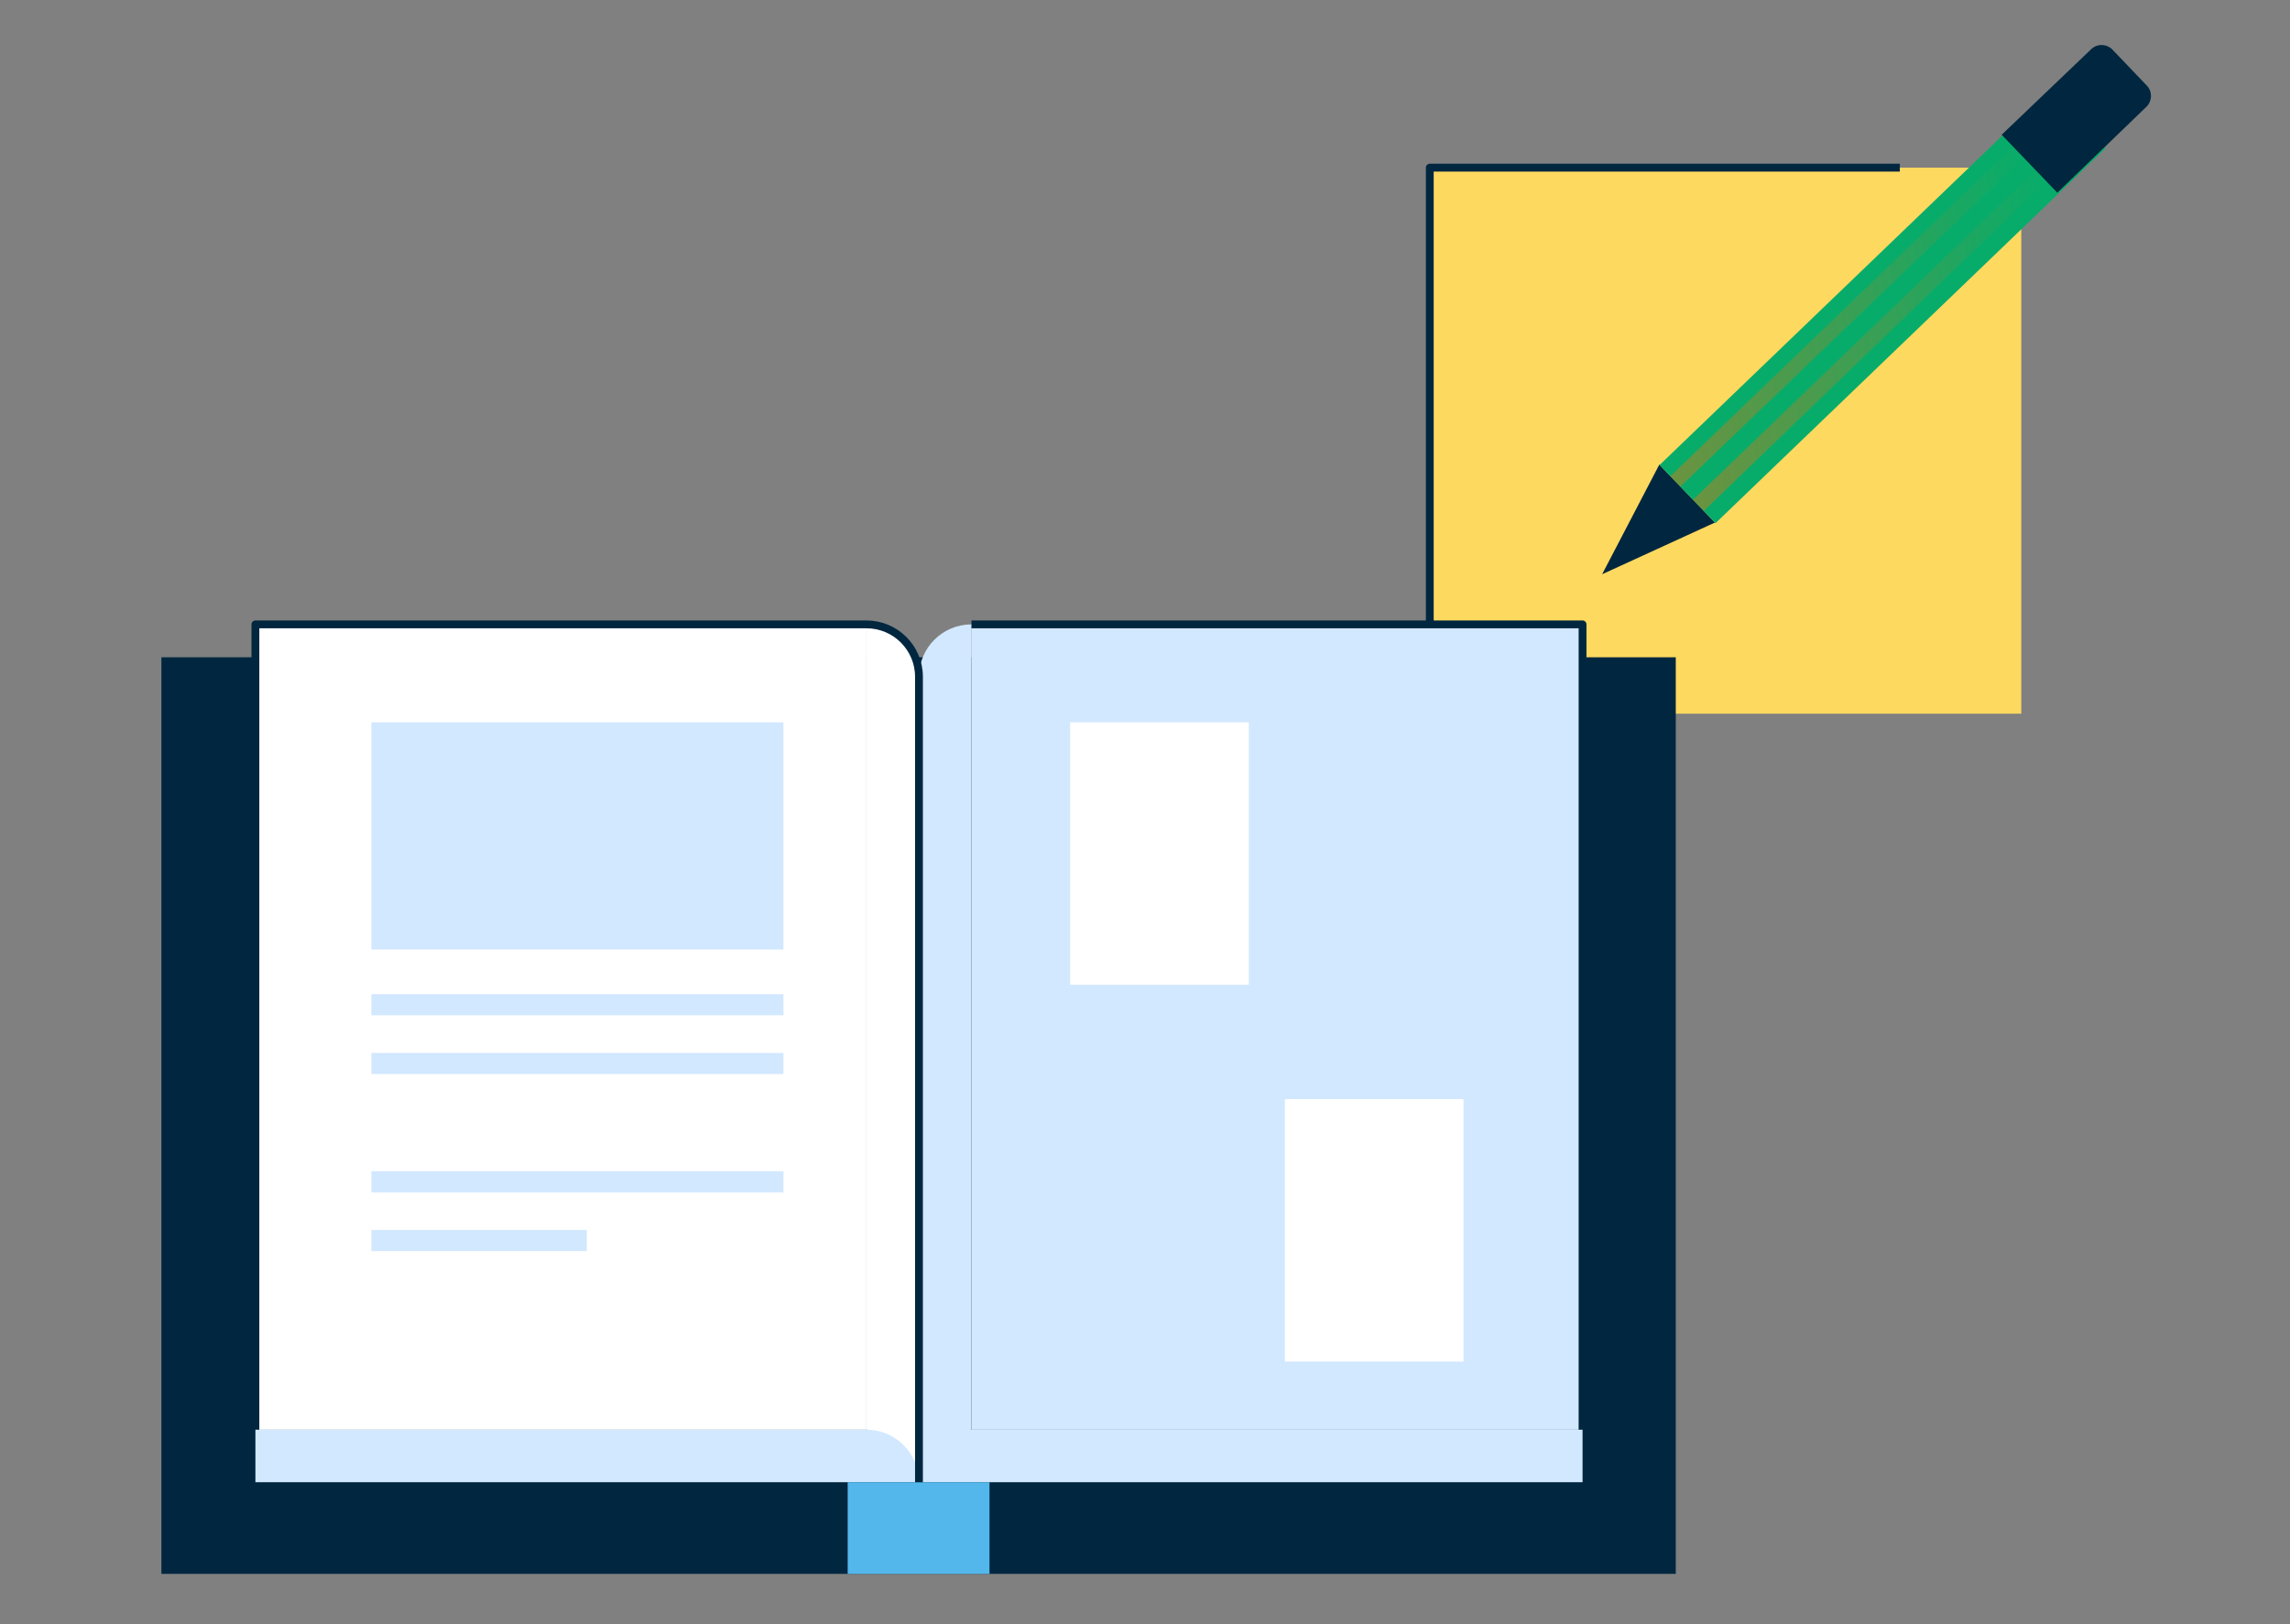 <?xml version="1.0" encoding="UTF-8"?> <!-- Generator: Adobe Illustrator 25.2.0, SVG Export Plug-In . SVG Version: 6.00 Build 0) --> <svg xmlns="http://www.w3.org/2000/svg" xmlns:xlink="http://www.w3.org/1999/xlink" version="1.1" id="Layer_1" x="0px" y="0px" viewBox="0 0 292.3 207.3" style="enable-background:new 0 0 292.3 207.3;" xml:space="preserve"><rect x="0" y="0" width="292.3" height="207.3" fill="#808080" stroke="none"/> <style type="text/css"> .st0{fill:#FED95F;} .st1{fill:#00273F;} .st2{fill:#08AC6A;} .st3{opacity:0.4;fill:url(#SVGID_1_);} .st4{opacity:0.4;fill:url(#SVGID_2_);} .st5{fill:none;stroke:#00273F;stroke-linejoin:round;stroke-miterlimit:10;} .st6{fill:#FFFFFF;} .st7{fill:#D2E8FF;} .st8{fill:#54B7EC;} </style> <g> <g> <rect x="182.5" y="21.4" class="st0" width="75.5" height="69.7"></rect> <g> <rect x="190.7" y="35.1" class="st0" width="59.1" height="2.8"></rect> <rect x="190.7" y="42.9" class="st0" width="59.1" height="2.8"></rect> <rect x="190.7" y="50.7" class="st0" width="59.1" height="2.8"></rect> </g> <g> <rect x="190.7" y="59" class="st0" width="59.1" height="2.8"></rect> <rect x="190.7" y="66.8" class="st0" width="59.1" height="2.8"></rect> <rect x="190.7" y="74.6" class="st0" width="59.1" height="2.8"></rect> </g> <g> <polygon class="st1" points="204.5,73.3 204.5,73.3 211.8,59.3 218.9,66.7 "></polygon> <g> <rect x="205.7" y="33.9" transform="matrix(0.721 -0.693 0.693 0.721 40.033 177.462)" class="st2" width="69" height="10.3"></rect> <g> <path class="st1" d="M255.5,17.2l11.4-10.9c0.8-0.8,2.1-0.7,2.8,0.1l4.3,4.5c0.8,0.8,0.7,2.1-0.1,2.8l-11.3,10.9"></path> </g> <g> <g> <linearGradient id="SVGID_1_" gradientUnits="userSpaceOnUse" x1="-1238.919" y1="756.114" x2="-1177.379" y2="756.114" gradientTransform="matrix(0.857 0.157 0.123 0.863 1178.39 -422.575)"> <stop offset="0" style="stop-color:#FF6D00"></stop> <stop offset="0.883" style="stop-color:#FF6D00;stop-opacity:0.112"></stop> <stop offset="0.995" style="stop-color:#FF6D00;stop-opacity:0"></stop> </linearGradient> <polygon class="st3" points="214.5,62.1 213.2,60.8 257.4,18.3 258.7,19.7 "></polygon> </g> <g> <linearGradient id="SVGID_2_" gradientUnits="userSpaceOnUse" x1="-1235.947" y1="759.086" x2="-1174.408" y2="759.086" gradientTransform="matrix(0.857 0.157 0.123 0.863 1178.39 -422.575)"> <stop offset="0" style="stop-color:#FF6D00"></stop> <stop offset="0.883" style="stop-color:#FF6D00;stop-opacity:0.112"></stop> <stop offset="0.995" style="stop-color:#FF6D00;stop-opacity:0"></stop> </linearGradient> <polygon class="st4" points="217.5,65.2 216.1,63.8 260.3,21.3 261.6,22.7 "></polygon> </g> </g> </g> </g> <polyline class="st5" points="242.5,21.4 182.5,21.4 182.5,91.1 "></polyline> </g> <g> <g> <g> <rect x="20.6" y="83.9" class="st1" width="193.3" height="117"></rect> <g> <g> <rect x="32.6" y="79.7" class="st6" width="78" height="102.8"></rect> <rect x="32.6" y="182.5" class="st7" width="84.7" height="6.7"></rect> <path class="st6" d="M110.6,182.5c3.7,0,6.7,3,6.7,6.7V86.4c0-3.7-3-6.7-6.7-6.7V182.5z"></path> </g> <g> <rect x="124" y="79.7" class="st7" width="78" height="102.8"></rect> <rect x="117.3" y="182.5" class="st7" width="84.7" height="6.7"></rect> <path class="st7" d="M124,182.5c-3.7,0-6.7,3-6.7,6.7V86.4c0-3.7,3-6.7,6.7-6.7V182.5z"></path> </g> </g> <rect x="108.2" y="189.2" class="st8" width="18.1" height="11.7"></rect> </g> <rect x="47.4" y="92.2" class="st7" width="52.6" height="29"></rect> <rect x="47.4" y="126.9" class="st7" width="52.6" height="2.7"></rect> <rect x="47.4" y="134.4" class="st7" width="52.6" height="2.7"></rect> <rect x="47.4" y="149.5" class="st7" width="52.6" height="2.7"></rect> <rect x="47.4" y="157" class="st7" width="27.5" height="2.7"></rect> <rect x="136.6" y="92.2" class="st6" width="22.8" height="33.5"></rect> <rect x="164" y="140.3" class="st6" width="22.8" height="33.5"></rect> </g> <path class="st5" d="M117.3,189.2V86.4c0-3.7-3-6.7-6.7-6.7h-78v102.8"></path> <polyline class="st5" points="124,79.7 202,79.7 202,182.5 "></polyline> </g> </g> </svg> 